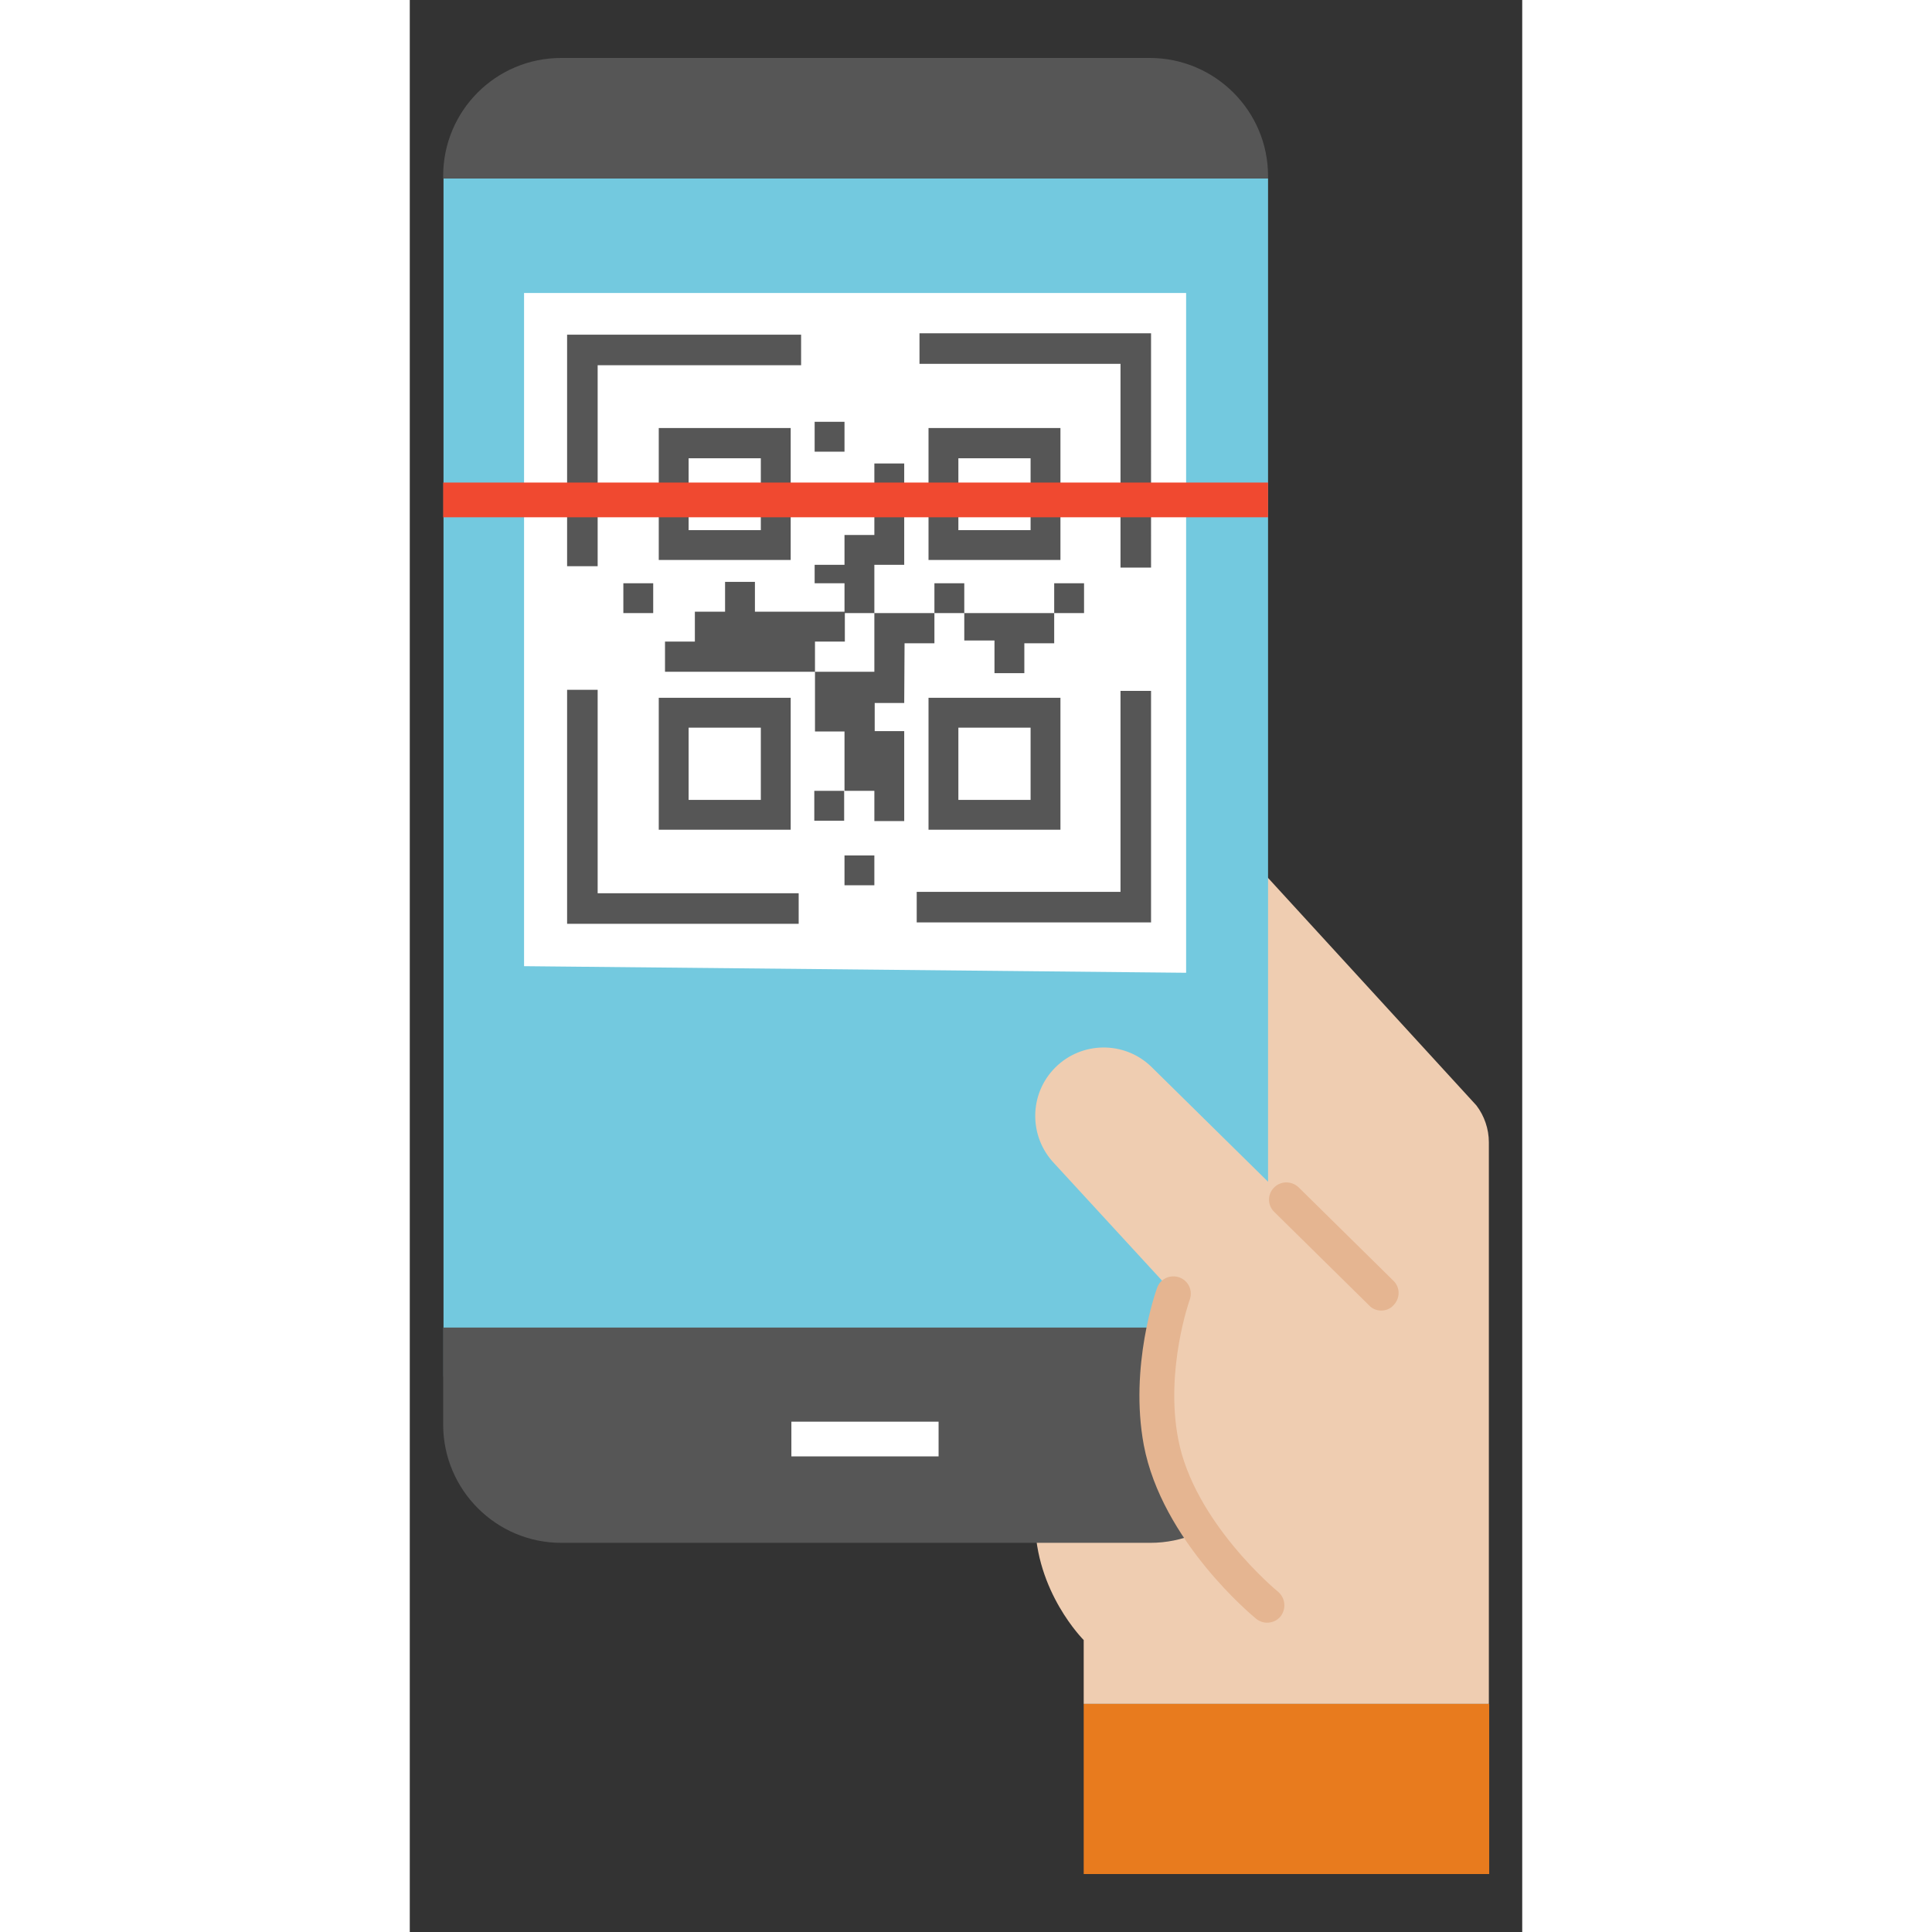 <svg xmlns="http://www.w3.org/2000/svg" version="1.1" xmlns:xlink="http://www.w3.org/1999/xlink" width="512" height="512" x="0" y="0" viewBox="0 0 301.2 523.1" style="enable-background:new 0 0 512 512" xml:space="preserve" class=""><rect x="0" y="0" width="301.2" height="523.1" fill="#333333" stroke="none"/><g transform="matrix(0.94,0,0,0.94,9.039,15.693)"><path fill="#efcdb1" d="M184.5 474.1v-18.4s-14-13.9-14-34.5l23.7-180.6c.5-4.8 2.9-9.2 6.5-12.4l.3-.2c9.2-8.2 23.9-7 31.4 2.5l65.2 71.2c2.3 3 3.6 6.8 3.6 10.6v161.8" opacity="1" data-original="#efcdb1" class=""></path><path fill="#73c9df" d="M237.6 34.7v349.6L17.7 394.8c-9.2.4-17.1-6.4-17.6-15.2V34.7z" opacity="1" data-original="#73c9df" class=""></path><path fill="#ffffff" d="m214 263.5-190.7-1.9V67.7H214z" opacity="1" data-original="#ffffff" class=""></path><g fill="#565656"><path d="M100.1 106.6h-38v38h38zM91.5 136H70.7v-20.7h20.8zM139.8 222.3h38v-38h-38zm8.6-29.4h20.8v20.8h-20.8zM177.8 106.6h-38v38h38zm-8.6 29.4h-20.8v-20.7h20.8zM62.1 222.3h38v-38h-38zm8.6-29.4h20.8v20.8H70.7z" fill="#565656" opacity="1" data-original="#565656"></path><path d="M124.2 116.8v20.6h-8.6v8.6H107v5.3h8.6v8.2H89.8v-8.6h-8.6v8.6h-8.7v8.6h-8.6v8.7h43.2v-8.7h8.6v-8.2h8.5V146h8.6V116.8zM141.5 159.9h-17.3v16.9h-17.1V194h8.5v17.1h8.6v8.7h8.6v-25.9h-8.5v-8.1h8.5l.1-17.2h8.6zM167.4 177.2v-8.6h8.6v-8.7h-25.9v7.9h8.7v9.4zM106.9 211.1h8.6v8.6h-8.6zM51.9 151.3h8.6v8.6h-8.6zM176 151.3h8.6v8.6H176zM107 104.8h8.6v8.6H107zM141.5 151.3h8.6v8.6h-8.6zM115.6 229.7h8.6v8.6h-8.6zM35.7 146.4h8.8V88.5h58.6v-8.8H35.7zM137.2 79.3v8.8h57.9v58.7h8.8V79.3zM203.9 182.3h-8.8v57.9h-58.7v8.8h67.5zM102.4 249.4v-8.8H44.5V182h-8.8v67.4z" fill="#565656" opacity="1" data-original="#565656"></path></g><path fill="#f04930" d="M0 122.3h237.6v10H0z" opacity="1" data-original="#f04930"></path><path fill="#565656" d="M237.6 365.7v28.1c0 18.7-15.2 33.9-33.9 33.9H34c-18.7 0-33.9-15.2-34-33.9v-28.1z" opacity="1" data-original="#565656"></path><path fill="#ffffff" d="M100.3 392.8h42.4v10h-42.4z" opacity="1" data-original="#ffffff" class=""></path><path fill="#565656" d="M237.6 34v.7H0V34C0 15.2 15.2 0 34 0h169.7c18.7.1 33.9 15.3 33.9 34z" opacity="1" data-original="#565656"></path><path fill="#efcdb1" d="M237.3 445.7s-25.6-21-30.5-47.1c-4.1-21.5 3.6-42.8 3.6-42.8l-34.3-37.3c-7.5-7.8-7.4-20.1.2-27.7 7.6-7.6 19.9-7.7 27.6-.3l66.3 65.3" opacity="1" data-original="#efcdb1" class=""></path><path fill="#e5b591" d="M270.2 360.8c-1.3 0-2.6-.5-3.5-1.5l-27.3-26.9c-2-1.9-2-5-.2-6.9l.1-.1c1.9-2 5.1-2 7.1-.1l27.3 26.9c2 1.9 2 5.1 0 7.1-.9 1-2.2 1.5-3.5 1.5zM237.3 450.7c-1.1 0-2.2-.4-3.1-1.1-1.1-.9-27.2-22.5-32.4-50.1-4.2-22.6 3.5-44.4 3.9-45.4 1-2.6 3.9-3.8 6.5-2.8 2.5 1 3.7 3.7 2.9 6.2-.1.2-7.2 20.3-3.4 40.2 4.5 24 28.5 43.9 28.8 44.1 2.1 1.8 2.4 4.9.7 7.1-1 1.2-2.4 1.8-3.9 1.8z" opacity="1" data-original="#e5b591"></path><path fill="#e87b1e" d="M184.5 474.1h116.8v49H184.5z" opacity="1" data-original="#e87b1e"></path></g></svg>